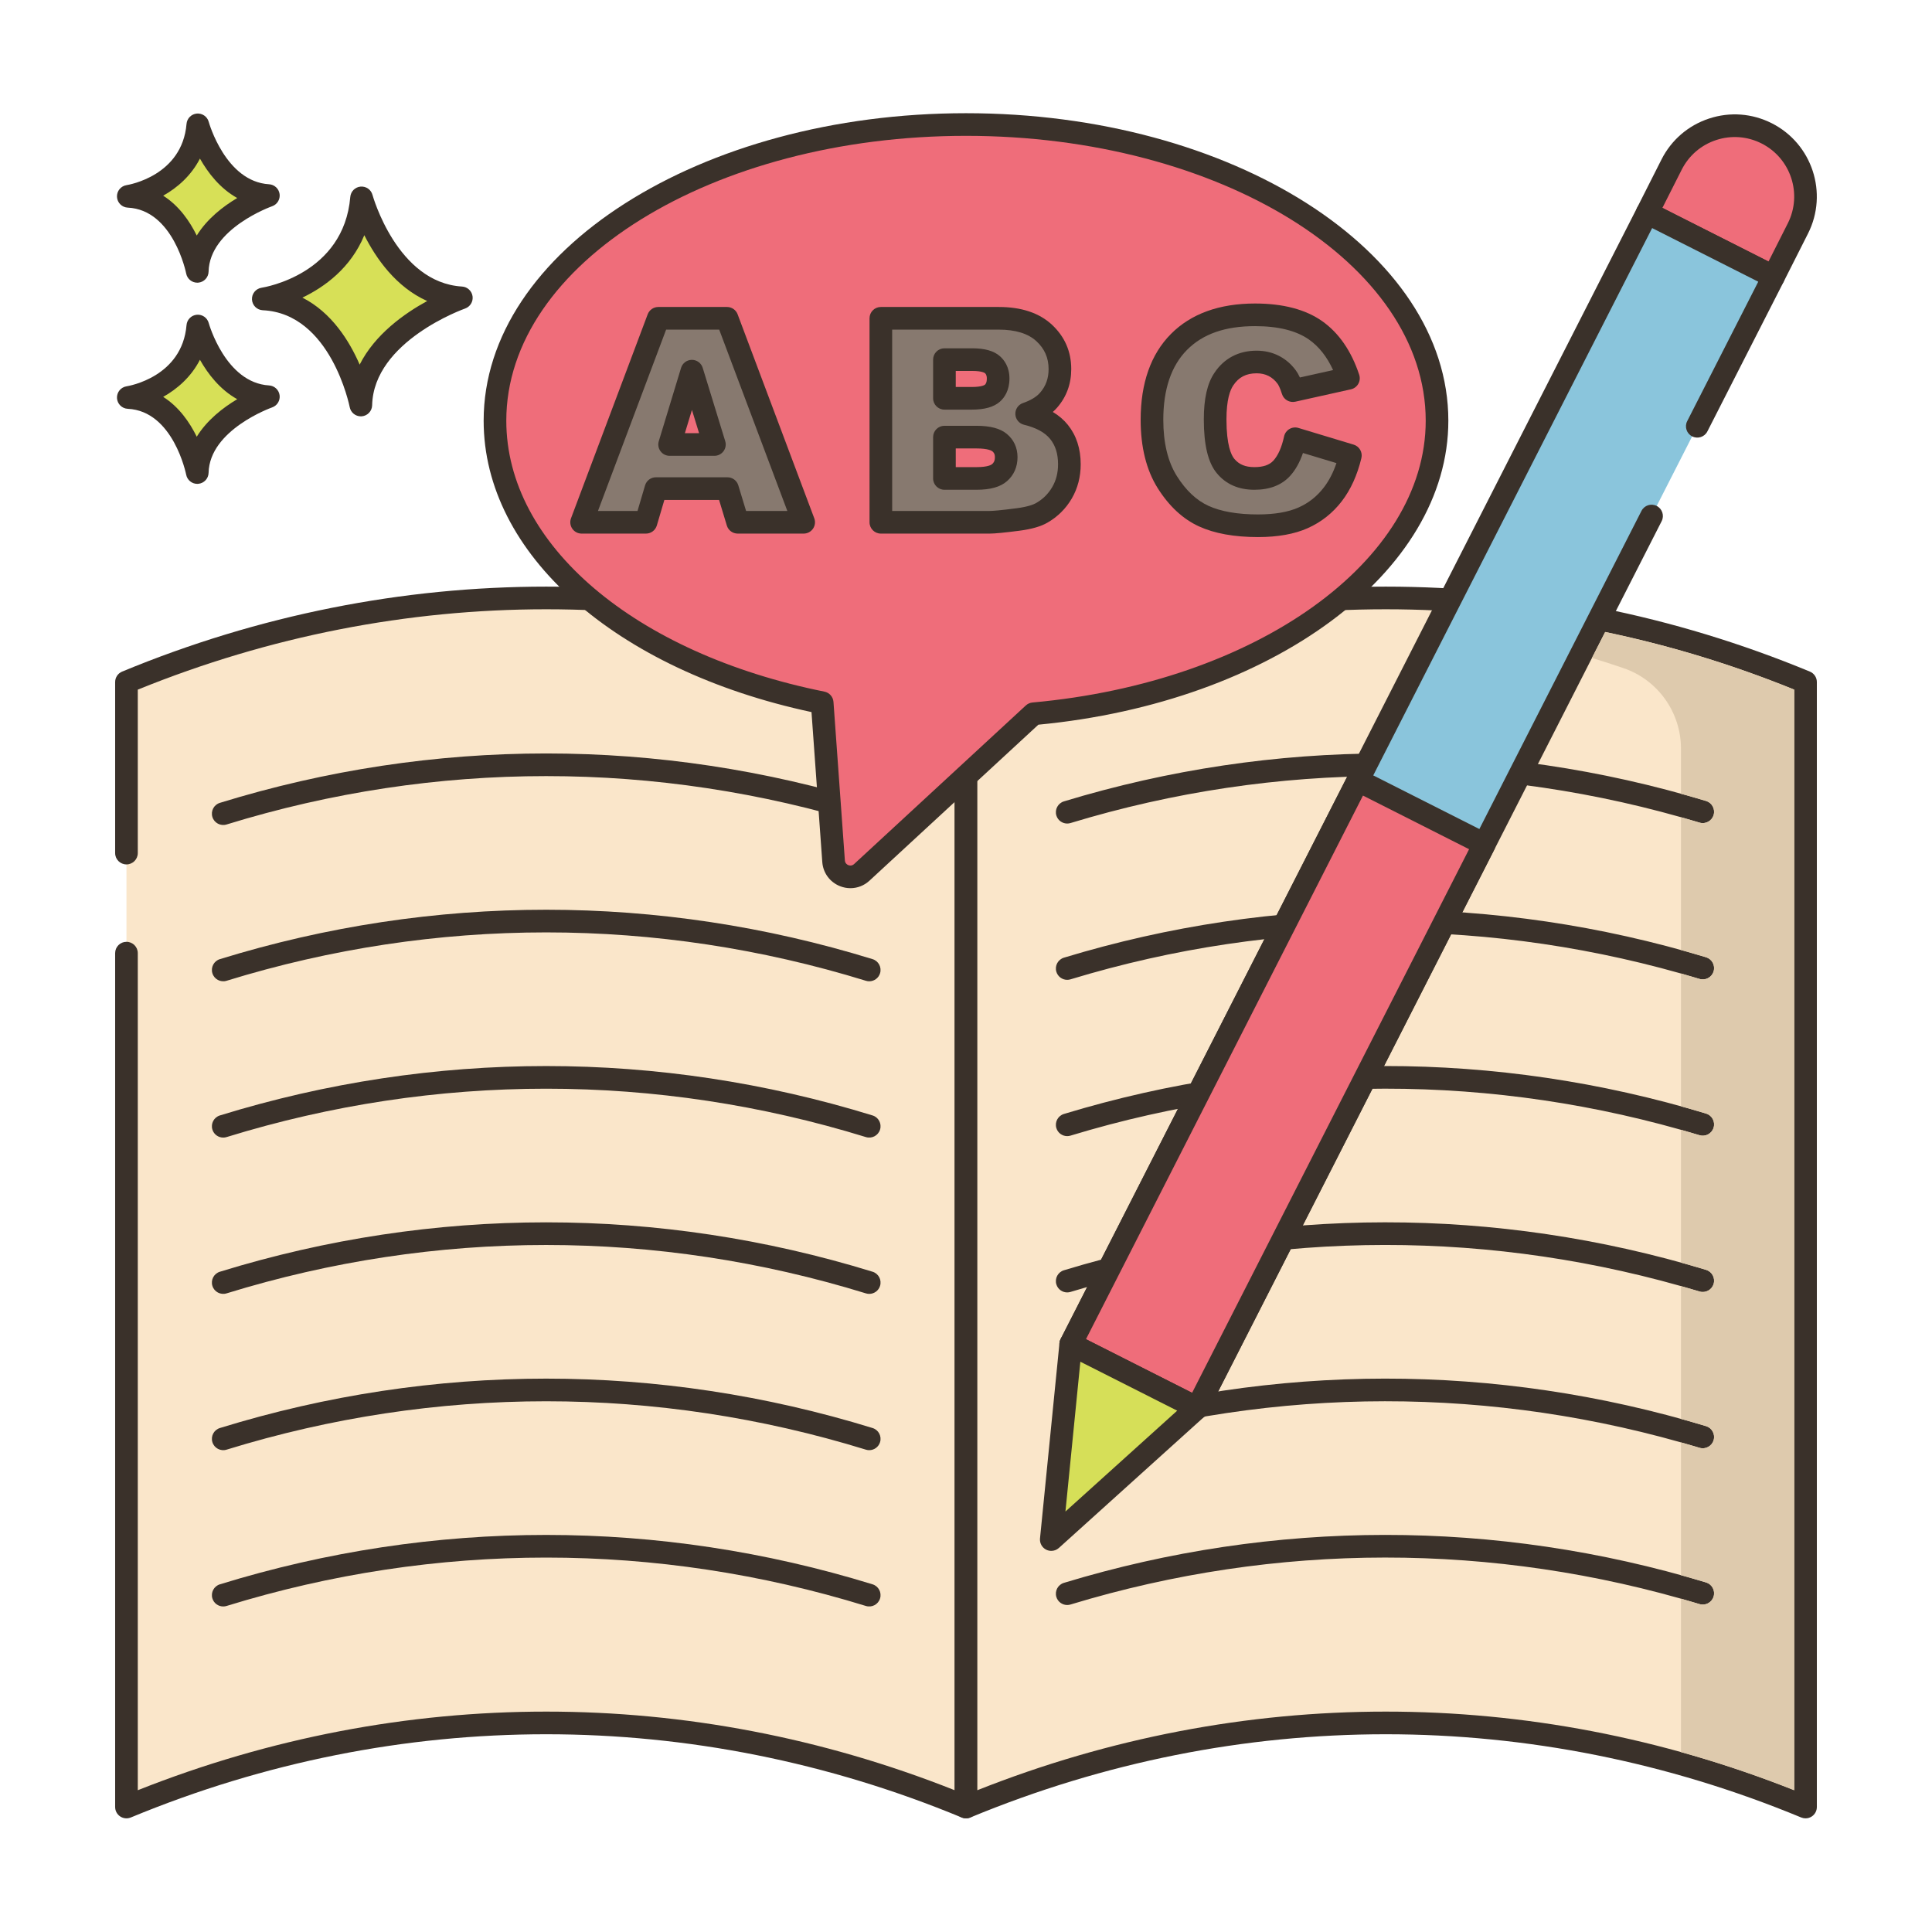 <?xml version="1.0" encoding="utf-8"?>
<!-- Generator: Adobe Illustrator 22.0.0, SVG Export Plug-In . SVG Version: 6.00 Build 0)  -->
<svg version="1.1" xmlns="http://www.w3.org/2000/svg" xmlns:xlink="http://www.w3.org/1999/xlink" x="0px" y="0px"
	 viewBox="0 0 256 256" style="enable-background:new 0 0 256 256;" xml:space="preserve">
<style type="text/css">
	.st0{display:none;}
	.st1{display:inline;}
	.st2{fill:none;stroke:#6B1D1D;stroke-width:0.5;stroke-miterlimit:10;}
	.st3{fill:#3A312A;}
	.st4{fill:#87796F;}
	.st5{fill:#D5DE58;}
	.st6{fill:#695B51;}
	.st7{fill:#FCE8CB;}
	.st8{fill:#F16C7A;}
	.st9{fill:#8AC6DD;}
	.st10{fill:#DECAAD;}
	.st11{fill:#D6DF58;}
	.st12{fill-rule:evenodd;clip-rule:evenodd;fill:#FCE8CB;}
	.st13{fill:#F5978A;}
	.st14{fill:#D7E057;}
	.st15{fill-rule:evenodd;clip-rule:evenodd;fill:#87796F;}
	.st16{fill:#6CA8BF;}
	.st17{fill:#B9C239;}
	.st18{fill:#D34E5C;}
	.st19{fill:#FAE6CA;}
	.st20{fill:#F8E4C8;}
	.st21{fill:#8AC5DC;}
	.st22{fill:#EF6D7A;}
	.st23{fill:#EB6E7A;}
	.st24{fill:#89C4DB;}
	.st25{fill-rule:evenodd;clip-rule:evenodd;fill:#F16C7A;}
	.st26{fill:#F7E3C7;}
	.st27{fill:#F6E2C6;}
	.st28{fill:#ED6E7A;}
	.st29{fill:#8AC3DA;}
	.st30{fill:#D5DC57;}
	.st31{fill-rule:evenodd;clip-rule:evenodd;fill:#D7E057;}
	.st32{fill-rule:evenodd;clip-rule:evenodd;fill:#F8E4C8;}
	.st33{fill:#D4DB56;}
	.st34{fill:#F59689;}
	.st35{fill:#DDC9AC;}
	.st36{fill:#D24E5C;}
	.st37{fill:#6A5C52;}
	.st38{fill:#6CA6BE;}
	.st39{fill:#B8C136;}
	.st40{fill-rule:evenodd;clip-rule:evenodd;fill:#FAE6CA;}
</style>
<g id="Layer_2" class="st0">
	<g class="st1">
		<g>
			<line class="st2" x1="0" y1="4.829" x2="256" y2="4.829"/>
			<line class="st2" x1="0" y1="16.56" x2="256" y2="16.56"/>
			<line class="st2" x1="0" y1="28.29" x2="256" y2="28.29"/>
			<line class="st2" x1="0" y1="40.021" x2="256" y2="40.021"/>
			<line class="st2" x1="0" y1="51.751" x2="256" y2="51.751"/>
			<line class="st2" x1="0" y1="63.482" x2="256" y2="63.482"/>
			<line class="st2" x1="0" y1="75.213" x2="256" y2="75.213"/>
			<line class="st2" x1="0" y1="86.943" x2="256" y2="86.943"/>
			<line class="st2" x1="0" y1="98.674" x2="256" y2="98.674"/>
			<line class="st2" x1="0" y1="110.404" x2="256" y2="110.404"/>
			<line class="st2" x1="0" y1="122.135" x2="256" y2="122.135"/>
			<line class="st2" x1="0" y1="133.865" x2="256" y2="133.865"/>
			<line class="st2" x1="0" y1="145.596" x2="256" y2="145.596"/>
			<line class="st2" x1="0" y1="157.326" x2="256" y2="157.326"/>
			<line class="st2" x1="0" y1="169.057" x2="256" y2="169.057"/>
			<line class="st2" x1="0" y1="180.788" x2="256" y2="180.788"/>
			<line class="st2" x1="0" y1="192.518" x2="256" y2="192.518"/>
			<line class="st2" x1="0" y1="204.249" x2="256" y2="204.249"/>
			<line class="st2" x1="0" y1="215.979" x2="256" y2="215.979"/>
			<line class="st2" x1="0" y1="227.71" x2="256" y2="227.71"/>
			<line class="st2" x1="0" y1="239.44" x2="256" y2="239.44"/>
			<line class="st2" x1="0" y1="251.171" x2="256" y2="251.171"/>
		</g>
		<g>
			<line class="st2" x1="251.171" y1="0" x2="251.171" y2="256"/>
			<line class="st2" x1="239.44" y1="0" x2="239.44" y2="256"/>
			<line class="st2" x1="227.71" y1="0" x2="227.71" y2="256"/>
			<line class="st2" x1="215.979" y1="0" x2="215.979" y2="256"/>
			<line class="st2" x1="204.249" y1="0" x2="204.249" y2="256"/>
			<line class="st2" x1="192.518" y1="0" x2="192.518" y2="256"/>
			<line class="st2" x1="180.787" y1="0" x2="180.787" y2="256"/>
			<line class="st2" x1="169.057" y1="0" x2="169.057" y2="256"/>
			<line class="st2" x1="157.326" y1="0" x2="157.326" y2="256"/>
			<line class="st2" x1="145.596" y1="0" x2="145.596" y2="256"/>
			<line class="st2" x1="133.865" y1="0" x2="133.865" y2="256"/>
			<line class="st2" x1="122.135" y1="0" x2="122.135" y2="256"/>
			<line class="st2" x1="110.404" y1="0" x2="110.404" y2="256"/>
			<line class="st2" x1="98.674" y1="0" x2="98.674" y2="256"/>
			<line class="st2" x1="86.943" y1="0" x2="86.943" y2="256"/>
			<line class="st2" x1="75.212" y1="0" x2="75.212" y2="256"/>
			<line class="st2" x1="63.482" y1="0" x2="63.482" y2="256"/>
			<line class="st2" x1="51.751" y1="0" x2="51.751" y2="256"/>
			<line class="st2" x1="40.021" y1="0" x2="40.021" y2="256"/>
			<line class="st2" x1="28.29" y1="0" x2="28.29" y2="256"/>
			<line class="st2" x1="16.56" y1="0" x2="16.56" y2="256"/>
			<line class="st2" x1="4.829" y1="0" x2="4.829" y2="256"/>
		</g>
	</g>
</g>
<g id="Layer_1">
	<g>
		<path class="st19" d="M16.757,126.295V239.44c35.613-14.751,75.628-14.751,111.241,0V90.375
			c-35.613-14.752-75.628-14.752-111.241,0v22.664V126.295z"/>
		<path class="st3" d="M127.998,240.94c-0.194,0-0.389-0.038-0.574-0.114c-35.497-14.704-74.596-14.704-110.093,0
			c-0.464,0.191-0.992,0.14-1.408-0.139c-0.416-0.278-0.666-0.746-0.666-1.247V126.295c0-0.829,0.671-1.5,1.5-1.5
			c0.829,0,1.5,0.671,1.5,1.5v110.918c34.989-13.889,73.252-13.889,108.241,0V91.381c-34.942-14.198-73.299-14.198-108.241,0v21.658
			c0,0.829-0.671,1.5-1.5,1.5c-0.829,0-1.5-0.671-1.5-1.5V90.375c0-0.607,0.365-1.154,0.926-1.386
			c36.238-15.011,76.151-15.011,112.39,0c0.56,0.232,0.925,0.779,0.925,1.386V239.44c0,0.501-0.25,0.969-0.666,1.247
			C128.581,240.855,128.291,240.94,127.998,240.94z"/>
		<path class="st19" d="M239.243,90.375c-35.613-14.752-75.628-14.752-111.241,0c0,49.689,0,99.377,0,149.065
			c35.613-14.751,75.628-14.751,111.241,0C239.243,189.752,239.243,140.064,239.243,90.375z"/>
		<path class="st3" d="M239.243,240.94c-0.194,0-0.39-0.038-0.574-0.114c-35.495-14.703-74.595-14.704-110.093,0
			c-0.464,0.191-0.991,0.14-1.408-0.139c-0.417-0.278-0.667-0.746-0.667-1.247V90.375c0-0.607,0.365-1.154,0.926-1.386
			c36.241-15.011,76.153-15.01,112.39,0c0.561,0.232,0.926,0.779,0.926,1.386V239.44c0,0.501-0.25,0.969-0.667,1.247
			C239.826,240.855,239.535,240.94,239.243,240.94z M129.502,91.381v145.832c34.989-13.889,73.252-13.888,108.241,0V91.381
			C202.801,77.183,164.444,77.183,129.502,91.381z"/>
		<path class="st3" d="M29.577,212.865c-0.641,0-1.234-0.414-1.433-1.058c-0.245-0.791,0.199-1.631,0.991-1.875
			c28.282-8.728,58.188-8.727,86.484-0.001c0.792,0.244,1.236,1.084,0.992,1.876c-0.244,0.792-1.085,1.237-1.875,0.992
			c-27.718-8.549-57.012-8.548-84.716-0.001C29.873,212.843,29.724,212.865,29.577,212.865z"/>
		<path class="st3" d="M141.409,212.672c-0.643,0-1.237-0.417-1.435-1.064c-0.24-0.793,0.207-1.63,0.999-1.871
			c27.818-8.453,57.241-8.471,85.089-0.056c0.793,0.24,1.242,1.077,1.002,1.87c-0.239,0.794-1.081,1.241-1.869,1.002
			c-27.279-8.244-56.101-8.225-83.349,0.054C141.701,212.651,141.554,212.672,141.409,212.672z"/>
		<path class="st3" d="M115.178,192.155c-0.146,0-0.295-0.021-0.442-0.067c-27.718-8.549-57.012-8.548-84.716,0
			c-0.791,0.244-1.631-0.2-1.876-0.991c-0.245-0.792,0.199-1.631,0.991-1.876c28.282-8.728,58.188-8.727,86.484,0
			c0.792,0.244,1.236,1.084,0.992,1.875C116.413,191.741,115.819,192.155,115.178,192.155z"/>
		<path class="st3" d="M141.409,191.962c-0.643,0-1.237-0.417-1.435-1.064c-0.24-0.793,0.207-1.63,0.999-1.871
			c27.817-8.452,57.24-8.471,85.089-0.056c0.793,0.24,1.242,1.077,1.002,1.87c-0.239,0.794-1.081,1.239-1.869,1.002
			c-27.279-8.243-56.101-8.224-83.349,0.054C141.701,191.941,141.554,191.962,141.409,191.962z"/>
		<path class="st3" d="M115.178,171.446c-0.146,0-0.295-0.021-0.442-0.067c-27.718-8.549-57.012-8.548-84.716-0.001
			c-0.791,0.244-1.631-0.199-1.876-0.991c-0.245-0.791,0.199-1.631,0.991-1.875c28.282-8.728,58.188-8.727,86.484-0.001
			c0.792,0.244,1.236,1.084,0.992,1.876C116.413,171.032,115.819,171.446,115.178,171.446z"/>
		<path class="st3" d="M141.409,171.252c-0.643,0-1.237-0.417-1.435-1.064c-0.24-0.793,0.207-1.63,0.999-1.871
			c27.818-8.453,57.241-8.471,85.089-0.056c0.793,0.24,1.242,1.077,1.002,1.87c-0.239,0.794-1.081,1.24-1.869,1.002
			c-27.279-8.244-56.101-8.225-83.349,0.054C141.701,171.231,141.554,171.252,141.409,171.252z"/>
		<path class="st3" d="M29.577,150.736c-0.641,0-1.234-0.414-1.433-1.058c-0.245-0.792,0.199-1.631,0.991-1.876
			c28.282-8.727,58.188-8.727,86.484,0c0.792,0.244,1.236,1.084,0.992,1.875c-0.244,0.792-1.085,1.237-1.875,0.992
			c-27.718-8.549-57.012-8.548-84.716,0C29.873,150.714,29.724,150.736,29.577,150.736z"/>
		<path class="st3" d="M141.409,150.542c-0.643,0-1.237-0.417-1.435-1.064c-0.24-0.792,0.207-1.63,0.999-1.871
			c27.818-8.452,57.241-8.47,85.089-0.056c0.793,0.24,1.242,1.077,1.002,1.87c-0.239,0.794-1.081,1.239-1.869,1.002
			c-27.279-8.243-56.101-8.224-83.349,0.054C141.701,150.521,141.554,150.542,141.409,150.542z"/>
		<path class="st3" d="M115.178,130.026c-0.146,0-0.295-0.021-0.442-0.067c-27.718-8.549-57.012-8.548-84.716-0.001
			c-0.791,0.244-1.631-0.2-1.876-0.991c-0.245-0.792,0.199-1.631,0.991-1.876c28.282-8.728,58.188-8.727,86.484,0
			c0.792,0.244,1.236,1.084,0.992,1.876C116.413,129.612,115.819,130.026,115.178,130.026z"/>
		<path class="st3" d="M141.409,129.833c-0.643,0-1.237-0.417-1.435-1.064c-0.24-0.793,0.207-1.63,0.999-1.871
			c27.818-8.453,57.241-8.471,85.089-0.056c0.793,0.24,1.242,1.077,1.002,1.87c-0.239,0.794-1.081,1.24-1.869,1.002
			c-27.279-8.244-56.101-8.225-83.349,0.054C141.701,129.812,141.554,129.833,141.409,129.833z"/>
		<path class="st3" d="M115.178,109.317c-0.146,0-0.295-0.021-0.442-0.067c-27.718-8.549-57.012-8.548-84.716-0.001
			c-0.791,0.244-1.631-0.199-1.876-0.991c-0.245-0.791,0.199-1.631,0.991-1.875c28.282-8.728,58.188-8.727,86.484-0.001
			c0.792,0.244,1.236,1.084,0.992,1.876C116.413,108.903,115.819,109.317,115.178,109.317z"/>
		<path class="st3" d="M141.409,109.123c-0.643,0-1.237-0.417-1.435-1.064c-0.24-0.792,0.207-1.63,0.999-1.871
			c27.817-8.452,57.24-8.471,85.089-0.057c0.793,0.24,1.242,1.077,1.002,1.87c-0.239,0.793-1.081,1.239-1.869,1.002
			c-27.279-8.243-56.101-8.224-83.349,0.055C141.701,109.103,141.554,109.123,141.409,109.123z"/>
		<path class="st14" d="M47.911,26.22c0,0,3.408,12.659,13.222,13.246c0,0-13.1,4.525-13.321,14.202c0,0-2.579-13.572-12.925-14.059
			C34.887,39.609,46.937,37.784,47.911,26.22z"/>
		<path class="st3" d="M47.811,55.167c-0.713,0-1.335-0.506-1.472-1.217c-0.024-0.124-2.495-12.417-11.523-12.842
			c-0.77-0.037-1.388-0.651-1.428-1.421c-0.04-0.771,0.511-1.445,1.273-1.561c0.441-0.069,10.894-1.817,11.754-12.033
			c0.061-0.725,0.634-1.301,1.359-1.367c0.737-0.062,1.393,0.399,1.583,1.101c0.032,0.116,3.259,11.626,11.864,12.141
			c0.714,0.043,1.297,0.584,1.396,1.292c0.098,0.708-0.319,1.388-0.994,1.623c-0.121,0.042-12.118,4.311-12.313,12.819
			c-0.018,0.767-0.61,1.396-1.374,1.46C47.895,55.166,47.852,55.167,47.811,55.167z M40.07,39.438
			c3.878,1.969,6.23,5.746,7.587,8.876c2.026-4.021,5.941-6.787,8.949-8.427c-4.134-1.842-6.783-5.651-8.333-8.722
			C46.478,35.525,43,38.033,40.07,39.438z"/>
		<path class="st14" d="M26.212,43.2c0,0,2.411,8.954,9.352,9.369c0,0-9.266,3.201-9.422,10.045c0,0-1.824-9.6-9.142-9.944
			C17,52.671,25.524,51.38,26.212,43.2z"/>
		<path class="st3" d="M26.141,64.115c-0.713,0-1.337-0.507-1.472-1.22c-0.016-0.082-1.704-8.442-7.739-8.726
			c-0.771-0.037-1.388-0.651-1.428-1.421c-0.04-0.771,0.511-1.445,1.273-1.561c0.296-0.047,7.364-1.243,7.942-8.114
			c0.061-0.726,0.635-1.303,1.36-1.368c0.729-0.068,1.392,0.399,1.582,1.101l0,0c0.021,0.079,2.228,7.92,7.994,8.265
			c0.714,0.043,1.299,0.584,1.396,1.293c0.098,0.709-0.32,1.388-0.996,1.622c-0.081,0.028-8.282,2.952-8.413,8.662
			c-0.018,0.767-0.611,1.397-1.376,1.461C26.224,64.114,26.182,64.115,26.141,64.115z M21.622,52.587
			c2.107,1.333,3.523,3.395,4.447,5.28c1.376-2.232,3.515-3.872,5.365-4.972c-2.287-1.27-3.884-3.35-4.941-5.224
			C25.319,49.958,23.478,51.546,21.622,52.587z"/>
		<path class="st14" d="M26.212,16.543c0,0,2.411,8.954,9.352,9.37c0,0-9.266,3.201-9.422,10.045c0,0-1.824-9.6-9.142-9.944
			C17,26.014,25.524,24.722,26.212,16.543z"/>
		<path class="st3" d="M26.141,37.458c-0.713,0-1.337-0.507-1.472-1.22c-0.016-0.082-1.704-8.442-7.739-8.726
			c-0.771-0.037-1.388-0.651-1.428-1.421c-0.04-0.77,0.511-1.445,1.273-1.56c0.296-0.047,7.364-1.243,7.942-8.114
			c0.061-0.726,0.635-1.303,1.36-1.368c0.729-0.062,1.392,0.399,1.582,1.102l0,0c0.021,0.079,2.228,7.92,7.994,8.265
			c0.714,0.043,1.299,0.584,1.396,1.293c0.098,0.709-0.32,1.388-0.996,1.622c-0.081,0.028-8.282,2.952-8.413,8.662
			c-0.018,0.767-0.611,1.397-1.376,1.461C26.224,37.457,26.182,37.458,26.141,37.458z M21.622,25.93
			c2.107,1.332,3.523,3.394,4.447,5.28c1.376-2.232,3.515-3.872,5.365-4.972c-2.287-1.27-3.884-3.35-4.941-5.224
			C25.319,23.3,23.478,24.889,21.622,25.93z"/>
		<path class="st22" d="M234.998,36.669l3.235-6.4c2.336-4.622,0.483-10.263-4.139-12.599l0,0
			c-4.622-2.336-10.263-0.483-12.599,4.139l-3.235,6.4L234.998,36.669z"/>
		<path class="st3" d="M234.998,38.169c-0.232,0-0.465-0.054-0.677-0.161l-16.738-8.46c-0.355-0.18-0.624-0.493-0.748-0.871
			c-0.124-0.378-0.094-0.79,0.086-1.145l3.235-6.4c1.311-2.593,3.553-4.52,6.312-5.427c2.76-0.908,5.709-0.684,8.302,0.626
			c5.353,2.706,7.506,9.262,4.801,14.615l-3.234,6.4c-0.18,0.355-0.493,0.624-0.871,0.749
			C235.313,38.145,235.155,38.169,234.998,38.169z M220.275,27.547l14.061,7.107l2.558-5.062c1.959-3.877,0.399-8.625-3.477-10.583
			c-1.877-0.949-4.013-1.11-6.012-0.454c-1.999,0.657-3.622,2.053-4.571,3.931L220.275,27.547z"/>
		<polygon class="st21" points="224.9,56.487 234.998,36.669 218.26,28.209 141.878,178.109 158.615,186.569 218.841,68.378 		"/>
		<path class="st3" d="M158.614,188.07c-0.228,0-0.459-0.052-0.676-0.162l-16.737-8.46c-0.355-0.18-0.625-0.494-0.749-0.873
			c-0.124-0.379-0.092-0.791,0.089-1.147l76.382-149.9c0.376-0.736,1.275-1.031,2.014-0.658l16.738,8.46
			c0.355,0.18,0.625,0.494,0.749,0.873c0.124,0.379,0.092,0.791-0.089,1.147l-10.099,19.817c-0.377,0.739-1.282,1.031-2.018,0.655
			c-0.738-0.376-1.032-1.279-0.656-2.018l9.416-18.477l-14.061-7.106l-75.02,147.227l14.061,7.106l59.546-116.859
			c0.377-0.739,1.281-1.031,2.018-0.655c0.738,0.376,1.032,1.279,0.656,2.018l-60.226,118.191
			C159.686,187.77,159.16,188.07,158.614,188.07z"/>
		<polygon class="st22" points="179.944,103.405 141.878,178.109 158.615,186.569 196.681,111.865 		"/>
		<path class="st3" d="M158.614,188.07c-0.228,0-0.459-0.052-0.676-0.162l-16.737-8.46c-0.355-0.18-0.625-0.494-0.749-0.873
			c-0.124-0.379-0.092-0.791,0.089-1.147l38.065-74.704c0.376-0.737,1.275-1.03,2.014-0.658l16.738,8.46
			c0.355,0.18,0.625,0.494,0.749,0.873c0.124,0.379,0.092,0.791-0.089,1.147l-38.066,74.705
			C159.686,187.77,159.16,188.07,158.614,188.07z M143.897,177.45l14.061,7.106l36.704-72.032l-14.061-7.106L143.897,177.45z"/>
		<polygon class="st11" points="158.615,186.569 141.878,178.109 139.298,204 		"/>
		<path class="st3" d="M139.299,205.5c-0.23,0-0.462-0.053-0.677-0.161c-0.553-0.28-0.877-0.871-0.816-1.488l2.579-25.891
			c0.049-0.492,0.337-0.928,0.771-1.166c0.434-0.238,0.957-0.247,1.398-0.024l16.737,8.46c0.441,0.223,0.744,0.649,0.81,1.14
			c0.066,0.49-0.114,0.981-0.481,1.313l-19.316,17.431C140.021,205.368,139.662,205.5,139.299,205.5z M143.153,180.435l-1.977,19.85
			l14.809-13.364L143.153,180.435z"/>
		<path class="st22" d="M190.413,55.743C190.413,34.07,162.47,16.5,128,16.5c-34.47,0-62.413,17.57-62.413,39.243
			c0,17.494,18.209,32.308,43.357,37.373l1.51,20.998c0.134,1.864,2.364,2.746,3.737,1.478l22.754-21.014
			C167.175,91.85,190.413,75.506,190.413,55.743z"/>
		<path class="st3" d="M112.688,117.689c-0.463,0-0.931-0.087-1.382-0.266c-1.345-0.532-2.245-1.758-2.349-3.201l-1.429-19.868
			c-26.035-5.576-43.442-20.998-43.442-38.611C64.087,33.277,92.758,15,128,15c35.242,0,63.913,18.277,63.913,40.743
			c0,20.06-23.316,37.319-54.323,40.282l-22.381,20.669C114.503,117.347,113.606,117.689,112.688,117.689z M128,18
			c-33.587,0-60.913,16.932-60.913,37.743c0,16.396,16.94,30.824,42.153,35.902c0.661,0.133,1.151,0.691,1.2,1.363l1.51,20.999
			c0.03,0.413,0.332,0.576,0.46,0.626c0.128,0.052,0.46,0.139,0.764-0.143l22.754-21.014c0.243-0.224,0.554-0.362,0.883-0.392
			c29.703-2.681,52.103-18.734,52.103-37.341C188.913,34.932,161.588,18,128,18z"/>
		<path class="st4" d="M96.394,64.743h-9.482l-1.317,4.462h-8.528l10.159-27.028h9.11l10.156,27.028h-8.746L96.394,64.743z
			 M94.662,58.898l-2.983-9.716l-2.952,9.716H94.662z"/>
		<path class="st3" d="M106.493,70.704h-8.746c-0.661,0-1.244-0.433-1.436-1.065l-1.03-3.396h-7.248l-0.999,3.386
			c-0.188,0.638-0.774,1.075-1.439,1.075h-8.528c-0.492,0-0.953-0.241-1.233-0.646c-0.28-0.405-0.344-0.921-0.171-1.382
			l10.159-27.028c0.22-0.585,0.779-0.972,1.404-0.972h9.11c0.625,0,1.185,0.387,1.404,0.972l10.156,27.028
			c0.173,0.461,0.109,0.977-0.171,1.382C107.446,70.463,106.985,70.704,106.493,70.704z M98.859,67.704h5.467l-9.029-24.028h-7.033
			l-9.031,24.028h5.241l0.999-3.386c0.188-0.638,0.773-1.075,1.438-1.075h9.481c0.661,0,1.244,0.433,1.436,1.065L98.859,67.704z
			 M94.662,60.398h-5.935c-0.475,0-0.922-0.225-1.205-0.607c-0.283-0.381-0.368-0.875-0.23-1.329l2.952-9.716
			c0.191-0.631,0.773-1.063,1.433-1.064c0.001,0,0.002,0,0.002,0c0.659,0,1.241,0.43,1.434,1.06l2.983,9.716
			c0.14,0.455,0.055,0.949-0.228,1.332C95.585,60.172,95.138,60.398,94.662,60.398z M90.75,57.398h1.882l-0.946-3.081L90.75,57.398z
			"/>
		<path class="st4" d="M116.717,42.176h15.634c2.606,0,4.606,0.646,6.001,1.936c1.395,1.29,2.093,2.888,2.093,4.793
			c0,1.598-0.498,2.968-1.494,4.111c-0.663,0.762-1.635,1.364-2.912,1.806c1.942,0.468,3.371,1.27,4.286,2.406
			c0.916,1.137,1.374,2.566,1.374,4.286c0,1.401-0.326,2.661-0.977,3.779c-0.652,1.119-1.543,2.003-2.673,2.655
			c-0.701,0.406-1.758,0.7-3.171,0.885c-1.881,0.246-3.129,0.369-3.742,0.369h-14.417V42.176z M125.142,52.777h3.632
			c1.303,0,2.209-0.224,2.72-0.673c0.51-0.448,0.765-1.097,0.765-1.945c0-0.787-0.255-1.401-0.765-1.844
			c-0.51-0.442-1.398-0.664-2.664-0.664h-3.688V52.777z M125.142,63.397h4.258c1.438,0,2.452-0.255,3.042-0.765
			c0.591-0.51,0.885-1.195,0.885-2.056c0-0.799-0.292-1.441-0.876-1.927c-0.584-0.485-1.607-0.728-3.07-0.728h-4.24V63.397z"/>
		<path class="st3" d="M131.134,70.704h-14.417c-0.829,0-1.5-0.671-1.5-1.5V42.176c0-0.829,0.671-1.5,1.5-1.5h15.634
			c2.982,0,5.344,0.786,7.02,2.335c1.708,1.58,2.574,3.563,2.574,5.895c0,1.962-0.627,3.677-1.863,5.097
			c-0.177,0.204-0.371,0.398-0.58,0.583c0.794,0.474,1.459,1.042,1.992,1.704c1.131,1.405,1.705,3.163,1.705,5.227
			c0,1.662-0.397,3.187-1.18,4.534c-0.783,1.343-1.867,2.419-3.222,3.2c-0.881,0.51-2.1,0.861-3.727,1.073
			C133.108,70.579,131.82,70.704,131.134,70.704z M118.217,67.704h12.917c0.376,0,1.297-0.062,3.549-0.356
			c1.506-0.196,2.253-0.487,2.614-0.696c0.91-0.525,1.606-1.215,2.129-2.112c0.52-0.893,0.772-1.882,0.772-3.023
			c0-1.381-0.341-2.475-1.042-3.346c-0.698-0.867-1.865-1.502-3.47-1.889c-0.647-0.156-1.114-0.721-1.146-1.386
			c-0.032-0.666,0.378-1.272,1.008-1.49c1.021-0.354,1.785-0.815,2.271-1.374c0.758-0.87,1.126-1.892,1.126-3.126
			c0-1.482-0.527-2.689-1.611-3.692c-1.103-1.02-2.779-1.537-4.982-1.537h-14.134V67.704z M129.4,64.896h-4.258
			c-0.829,0-1.5-0.671-1.5-1.5v-5.476c0-0.829,0.671-1.5,1.5-1.5h4.239c1.841,0,3.159,0.352,4.029,1.075
			c0.927,0.771,1.417,1.836,1.417,3.08c0,1.294-0.486,2.398-1.406,3.191C132.546,64.526,131.229,64.896,129.4,64.896z
			 M126.643,61.896h2.758c1.484,0,1.952-0.305,2.06-0.399c0.184-0.158,0.368-0.389,0.368-0.922c0-0.435-0.161-0.628-0.335-0.772
			c-0.076-0.064-0.539-0.382-2.111-0.382h-2.739V61.896z M128.774,54.277h-3.631c-0.829,0-1.5-0.671-1.5-1.5v-5.125
			c0-0.829,0.671-1.5,1.5-1.5h3.687c1.653,0,2.846,0.337,3.646,1.03c0.586,0.51,1.282,1.438,1.282,2.978
			c0,1.611-0.692,2.559-1.273,3.07C131.684,53.935,130.47,54.277,128.774,54.277z M126.643,51.277h2.131
			c1.374,0,1.715-0.288,1.73-0.3c0.062-0.055,0.255-0.225,0.255-0.818c0-0.496-0.168-0.642-0.249-0.712
			c-0.033-0.028-0.379-0.295-1.68-0.295h-2.187V51.277z"/>
		<path class="st4" d="M171.613,58.142l7.319,2.213c-0.492,2.053-1.266,3.767-2.323,5.144c-1.057,1.377-2.369,2.415-3.936,3.116
			c-1.567,0.701-3.561,1.051-5.982,1.051c-2.938,0-5.337-0.427-7.2-1.281c-1.862-0.854-3.469-2.355-4.821-4.504
			c-1.352-2.15-2.028-4.901-2.028-8.255c0-4.471,1.189-7.907,3.567-10.308c2.379-2.402,5.743-3.602,10.094-3.602
			c3.404,0,6.081,0.689,8.03,2.065c1.948,1.377,3.395,3.491,4.341,6.342l-7.374,1.641c-0.259-0.823-0.529-1.426-0.811-1.807
			c-0.468-0.639-1.04-1.131-1.715-1.475c-0.676-0.344-1.432-0.516-2.268-0.516c-1.893,0-3.343,0.761-4.351,2.283
			c-0.763,1.129-1.144,2.903-1.144,5.322c0,2.995,0.455,5.049,1.365,6.16c0.91,1.111,2.188,1.667,3.835,1.667
			c1.598,0,2.805-0.448,3.623-1.346C170.651,61.154,171.245,59.851,171.613,58.142z"/>
		<path class="st3" d="M166.691,71.165c-3.141,0-5.773-0.477-7.825-1.417c-2.122-0.973-3.961-2.678-5.466-5.069
			c-1.498-2.383-2.258-5.428-2.258-9.053c0-4.859,1.347-8.682,4.002-11.364c2.659-2.685,6.414-4.046,11.159-4.046
			c3.705,0,6.697,0.787,8.895,2.34c2.207,1.559,3.855,3.946,4.9,7.094c0.134,0.403,0.09,0.843-0.119,1.212
			c-0.209,0.369-0.564,0.632-0.978,0.725l-7.374,1.641c-0.757,0.163-1.525-0.271-1.757-1.015c-0.282-0.897-0.504-1.253-0.587-1.364
			c-0.335-0.457-0.723-0.792-1.189-1.031c-0.467-0.237-0.985-0.353-1.587-0.353c-1.387,0-2.372,0.512-3.1,1.612
			c-0.413,0.611-0.895,1.875-0.895,4.493c0,3.442,0.643,4.741,1.026,5.209c0.623,0.762,1.473,1.117,2.673,1.117
			c1.167,0,1.99-0.28,2.516-0.856c0.631-0.693,1.109-1.775,1.421-3.215c0.088-0.409,0.344-0.763,0.705-0.976
			c0.359-0.213,0.795-0.266,1.194-0.144l7.319,2.212c0.761,0.23,1.21,1.013,1.025,1.786c-0.54,2.25-1.412,4.171-2.593,5.708
			c-1.205,1.57-2.724,2.772-4.513,3.571C171.533,70.768,169.314,71.165,166.691,71.165z M166.304,43.215
			c-3.971,0-6.924,1.033-9.028,3.158c-2.079,2.099-3.133,5.212-3.133,9.252c0,3.051,0.605,5.56,1.797,7.456
			c1.188,1.888,2.594,3.214,4.177,3.939c1.657,0.759,3.869,1.145,6.575,1.145c2.198,0,4.005-0.31,5.37-0.92
			c1.349-0.603,2.446-1.472,3.358-2.66c0.686-0.892,1.243-1.972,1.665-3.222l-4.436-1.34c-0.422,1.237-0.993,2.255-1.705,3.038
			c-1.111,1.219-2.703,1.836-4.733,1.836c-2.11,0-3.791-0.746-4.995-2.216c-1.146-1.401-1.704-3.727-1.704-7.11
			c0-2.75,0.458-4.765,1.401-6.161c1.272-1.922,3.209-2.944,5.594-2.944c1.07,0,2.062,0.229,2.947,0.679
			c0.885,0.45,1.64,1.098,2.246,1.926c0.19,0.258,0.371,0.572,0.543,0.946l4.399-0.979c-0.803-1.755-1.867-3.108-3.175-4.032
			C171.786,43.817,169.376,43.215,166.304,43.215z"/>
		<path class="st10" d="M212.69,83.75l-1.75,3.43c1.398,0.426,2.791,0.877,4.181,1.351c4.563,1.558,7.619,5.865,7.619,10.686v5.963
			c1.11,0.3,2.22,0.62,3.32,0.95c0.8,0.24,1.24,1.08,1,1.87c-0.23,0.79-1.08,1.24-1.86,1c-0.82-0.25-1.64-0.49-2.46-0.71v17.59
			c1.11,0.31,2.22,0.63,3.32,0.96c0.8,0.24,1.24,1.08,1,1.87c-0.23,0.8-1.08,1.24-1.86,1c-0.82-0.25-1.64-0.49-2.46-0.72v17.6
			c1.11,0.31,2.22,0.63,3.32,0.96c0.8,0.24,1.24,1.08,1,1.87c-0.23,0.79-1.08,1.24-1.86,1c-0.82-0.25-1.64-0.49-2.46-0.72v17.6
			c1.11,0.31,2.22,0.63,3.32,0.96c0.8,0.24,1.24,1.08,1,1.87c-0.23,0.79-1.08,1.24-1.86,1c-0.82-0.25-1.64-0.49-2.46-0.71v17.59
			c1.11,0.31,2.22,0.63,3.32,0.96c0.8,0.24,1.24,1.08,1,1.87c-0.23,0.79-1.08,1.24-1.86,1c-0.82-0.25-1.64-0.49-2.46-0.71v17.59
			c1.11,0.31,2.22,0.63,3.32,0.96c0.8,0.24,1.24,1.08,1,1.87c-0.23,0.79-1.08,1.24-1.86,1c-0.82-0.25-1.64-0.49-2.46-0.72v20.33
			c5.05,1.41,10.06,3.09,15,5.05V91.38C229.55,88.05,221.17,85.51,212.69,83.75z"/>
	</g>
</g>
</svg>
